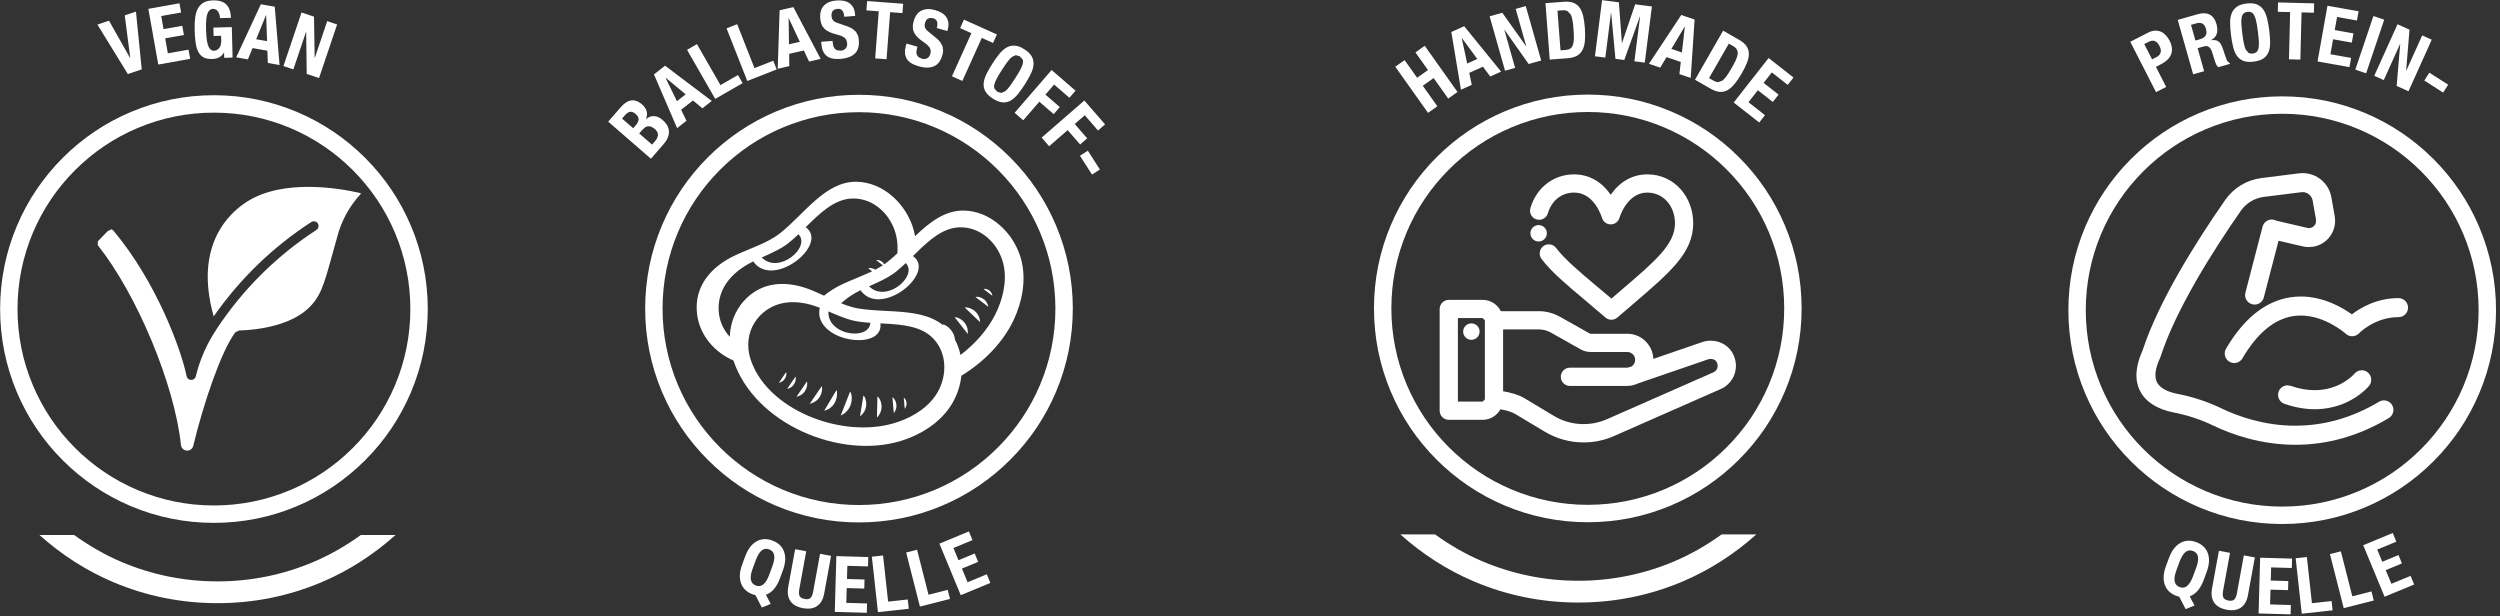 <?xml version="1.0" encoding="UTF-8" standalone="no"?> <svg xmlns="http://www.w3.org/2000/svg" xmlns:xlink="http://www.w3.org/1999/xlink" xmlns:serif="http://www.serif.com/" width="100%" height="100%" viewBox="0 0 584 144" version="1.1" xml:space="preserve" style="fill-rule:evenodd;clip-rule:evenodd;stroke-linejoin:round;stroke-miterlimit:2;"><rect x="0" y="0" width="584" height="144" fill="#333333" stroke="none"/> <g id="USP-s" serif:id="USP's" transform="matrix(4.167,0,0,4.167,-355.85,-442.218)"> <g id="Ballaststoffquelle" transform="matrix(1,0,0,1,11.953,2.70006e-13)"> <g transform="matrix(1,0,0,1,132.609,123.425)"> <path d="M0,-0.001C0,1.486 -0.291,2.927 -0.865,4.284C-1.42,5.596 -2.214,6.774 -3.225,7.784C-4.237,8.796 -5.415,9.59 -6.725,10.145C-8.083,10.719 -9.525,11.01 -11.011,11.01C-12.497,11.01 -13.938,10.719 -15.296,10.145C-16.607,9.59 -17.784,8.796 -18.797,7.784C-19.808,6.774 -20.602,5.596 -21.157,4.284C-21.73,2.927 -22.022,1.486 -22.022,-0.001C-22.022,-1.488 -21.73,-2.929 -21.157,-4.286C-20.602,-5.597 -19.808,-6.774 -18.797,-7.786C-17.785,-8.797 -16.608,-9.592 -15.296,-10.147C-13.939,-10.72 -12.497,-11.012 -11.011,-11.012C-9.524,-11.012 -8.083,-10.72 -6.725,-10.147C-5.414,-9.592 -4.236,-8.797 -3.225,-7.786C-2.214,-6.774 -1.42,-5.597 -0.865,-4.286C-0.291,-2.929 0,-1.488 0,-0.001M-2.535,-8.477C-3.637,-9.577 -4.918,-10.442 -6.345,-11.045C-7.823,-11.67 -9.392,-11.987 -11.011,-11.987C-12.629,-11.987 -14.199,-11.67 -15.677,-11.045C-17.103,-10.442 -18.385,-9.577 -19.487,-8.477C-20.587,-7.376 -21.451,-6.095 -22.055,-4.667C-22.68,-3.189 -22.997,-1.619 -22.997,-0.001C-22.997,1.617 -22.68,3.187 -22.055,4.666C-21.452,6.092 -20.588,7.374 -19.487,8.476C-18.386,9.576 -17.103,10.441 -15.677,11.045C-14.199,11.67 -12.628,11.986 -11.011,11.986C-9.393,11.986 -7.823,11.67 -6.345,11.045C-4.918,10.441 -3.636,9.576 -2.535,8.476C-1.433,7.374 -0.569,6.092 0.034,4.666C0.659,3.187 0.976,1.617 0.976,-0.001C0.976,-1.619 0.659,-3.189 0.034,-4.667C-0.57,-6.095 -1.434,-7.376 -2.535,-8.477" style="fill:white;fill-rule:nonzero;"></path> </g> <g transform="matrix(1,0,0,1,114.562,121.872)"> <path d="M0,4.463C1.177,7.995 5.953,10.031 9.402,8.965C10.447,8.642 11.551,7.992 12.202,6.966C12.516,6.471 12.713,5.897 12.778,5.314C14.053,4.534 15.114,3.446 15.706,2.193C16.173,1.205 16.44,-0.049 16.123,-1.222C15.726,-2.691 14.4,-3.935 12.89,-3.944C11.83,-3.949 10.985,-3.277 10.181,-2.509C10.161,-2.619 10.137,-2.728 10.108,-2.837C9.711,-4.306 8.385,-5.551 6.875,-5.559C5.121,-5.568 3.955,-3.72 2.59,-2.656C1.916,-2.131 0.952,-1.834 0.097,-1.434C-1.231,-0.812 -2.213,0.274 -2.045,1.825C-1.93,2.875 -1.252,3.857 -0.136,4.4L0,4.463ZM12.668,-3.005C13.88,-3.045 14.891,-2.071 15.145,-0.887C15.348,0.059 15.08,1.089 14.662,1.908C14.227,2.76 13.543,3.531 12.727,4.153C12.665,3.855 12.563,3.567 12.42,3.301C12.368,2.746 11.882,2.437 11.732,2.434L11.759,2.489C11.029,1.893 10.028,1.768 9.002,1.706C8.687,1.687 8.37,1.673 8.057,1.654L7.817,1.638L7.709,1.629C7.464,1.609 7.224,1.583 6.993,1.543C6.77,1.505 6.545,1.442 6.319,1.362C6.225,1.329 6.13,1.294 6.036,1.255L6.175,1.131C6.326,1.002 6.49,0.883 6.664,0.775L6.873,0.653L7.047,0.562L7.131,0.52L7.175,0.595C7.443,0.923 7.808,1.046 8.197,1.028L8.333,1.016C8.424,1.005 8.516,0.986 8.608,0.962C9.059,0.839 9.507,0.565 9.84,0.236C10.329,-0.247 10.572,-0.847 10.218,-1.256L10.064,-1.396L10.242,-1.57C10.979,-2.292 11.739,-2.975 12.668,-3.005M7.673,2.347C7.652,2.814 7.133,3.004 6.588,2.938L6.333,2.889L6.251,2.865C6.003,2.786 5.77,2.653 5.599,2.468C5.512,2.374 5.441,2.265 5.392,2.144C5.34,2.014 5.315,1.869 5.323,1.709L5.57,1.815L5.574,1.817C5.837,1.929 6.098,2.037 6.357,2.122L6.359,2.123C6.552,2.187 6.745,2.238 6.937,2.268L7.031,2.282L7.126,2.295L7.379,2.323C7.476,2.332 7.574,2.34 7.673,2.347M7.599,0.302L7.679,0.266C8.125,0.066 8.569,-0.133 8.939,-0.39L9.102,-0.51L9.179,-0.573C9.276,-0.652 9.371,-0.735 9.466,-0.822L9.658,-1C10.093,-0.564 9.589,0.185 8.911,0.484C8.82,0.524 8.726,0.556 8.63,0.578L8.475,0.604C8.228,0.631 7.98,0.586 7.761,0.437L7.599,0.302ZM3.087,-2.125C3.275,-2.275 3.459,-2.441 3.643,-2.615C4.357,-1.9 2.544,-0.343 1.584,-1.313C2.125,-1.556 2.667,-1.792 3.087,-2.125M-0.83,1.666C-0.897,0.408 -0.061,-0.507 1.032,-1.054L1.116,-1.095L1.161,-1.02C2.326,0.413 5.36,-2.075 4.049,-3.011C4.843,-3.793 5.649,-4.588 6.654,-4.62C7.866,-4.66 8.876,-3.686 9.13,-2.502C9.198,-2.188 9.213,-1.866 9.188,-1.545C8.997,-1.366 8.803,-1.195 8.605,-1.041L8.453,-0.93C8.332,-1.161 8.065,-1.191 8.004,-1.162C8.127,-1.067 8.251,-0.972 8.375,-0.877C8.242,-0.79 8.1,-0.709 7.953,-0.633C7.787,-0.729 7.609,-0.737 7.553,-0.711L7.773,-0.542C7.243,-0.286 6.656,-0.073 6.112,0.181C5.733,0.359 5.382,0.574 5.077,0.828C4.854,0.724 4.631,0.622 4.408,0.53C3.052,-0.03 1.588,-0.021 0.558,1.151C0.092,1.68 -0.181,2.375 -0.206,3.131C-0.585,2.724 -0.8,2.21 -0.83,1.666M1.132,4.833C1.061,4.68 1,4.524 0.95,4.364L0.913,4.232L0.869,4.036L0.839,3.811C0.773,3.094 1.019,2.426 1.495,1.94C2.319,1.1 3.453,1.043 4.53,1.395L4.758,1.476L4.845,1.51L4.821,1.593C4.791,1.793 4.811,1.978 4.87,2.146L4.889,2.195C4.961,2.374 5.078,2.534 5.225,2.673C5.408,2.845 5.637,2.984 5.888,3.09L5.964,3.12L6.191,3.197C6.588,3.314 7.01,3.35 7.367,3.294C7.847,3.22 8.211,2.982 8.244,2.558L8.239,2.38L8.413,2.389C9.469,2.445 10.519,2.532 11.185,3.214L11.265,3.3C11.433,3.492 11.562,3.707 11.653,3.935C11.756,4.194 11.811,4.471 11.82,4.753C11.823,4.848 11.821,4.943 11.814,5.039L11.81,5.08C11.785,5.365 11.714,5.65 11.601,5.919C11.52,6.113 11.418,6.298 11.295,6.471C10.735,7.26 9.794,7.757 8.908,8.002C6.103,8.776 2.296,7.351 1.132,4.833" style="fill:white;fill-rule:nonzero;"></path> </g> <g transform="matrix(1,0,0,1,126.962,124.815)"> <path d="M0,-0.908C0.245,-0.596 0.491,-0.283 0.736,0.029C0.792,-0.678 0.149,-0.937 0,-0.908" style="fill:white;fill-rule:nonzero;"></path> </g> <g transform="matrix(1,0,0,1,127.529,124.138)"> <path d="M0,-0.775C0.287,-0.5 0.574,-0.226 0.861,0.049C0.816,-0.658 0.144,-0.824 0,-0.775" style="fill:white;fill-rule:nonzero;"></path> </g> <g transform="matrix(1,0,0,1,128.13,123.276)"> <path d="M0,-0.5C0.239,-0.317 0.477,-0.134 0.716,0.049C0.624,-0.48 0.104,-0.549 0,-0.5" style="fill:white;fill-rule:nonzero;"></path> </g> <g transform="matrix(1,0,0,1,128.581,122.674)"> <path d="M0,-0.349C0.167,-0.221 0.333,-0.094 0.5,0.034C0.436,-0.335 0.073,-0.383 0,-0.349" style="fill:white;fill-rule:nonzero;"></path> </g> <g transform="matrix(1,0,0,1,120.338,129.149)"> <path d="M0,-1.157C-0.23,-0.772 -0.461,-0.386 -0.691,0C0.052,-0.185 0.083,-0.999 0,-1.157" style="fill:white;fill-rule:nonzero;"></path> </g> <g transform="matrix(-0.447,-0.894,-0.894,0.447,120.285,128.781)"> <path d="M0.155,-1.05L0.271,-1.05L0.216,-0.989C-0.09,-0.649 -0.396,-0.31 -0.703,0.029C-0.71,-0.707 -0.128,-1.007 0.155,-1.05" style="fill:white;fill-rule:nonzero;"></path> </g> <g transform="matrix(-0.633,-0.774,-0.774,0.633,121.488,129.204)"> <path d="M0.393,-0.857L0.478,-0.857L0.442,-0.816C0.191,-0.532 -0.059,-0.247 -0.308,0.037C-0.322,-0.575 0.165,-0.824 0.393,-0.857" style="fill:white;fill-rule:nonzero;"></path> </g> <g transform="matrix(-0.679,-0.734,-0.734,0.679,122.491,129.321)"> <path d="M0.477,-0.768L0.622,-0.768L0.549,-0.697C0.288,-0.445 0.027,-0.192 -0.233,0.06C-0.202,-0.502 0.229,-0.724 0.477,-0.768" style="fill:white;fill-rule:nonzero;"></path> </g> <g transform="matrix(1,0,0,1,119.508,128.759)"> <path d="M0,-0.984C-0.224,-0.656 -0.448,-0.328 -0.671,0C0.019,-0.16 0.072,-0.85 0,-0.984" style="fill:white;fill-rule:nonzero;"></path> </g> <g transform="matrix(1,0,0,1,118.039,127.927)"> <path d="M0,-0.688C-0.156,-0.459 -0.313,-0.229 -0.469,0C0.013,-0.112 0.05,-0.594 0,-0.688" style="fill:white;fill-rule:nonzero;"></path> </g> <g transform="matrix(1,0,0,1,117.515,127.585)"> <path d="M0,-0.602C-0.137,-0.401 -0.273,-0.201 -0.41,0C0.012,-0.098 0.044,-0.52 0,-0.602" style="fill:white;fill-rule:nonzero;"></path> </g> <g transform="matrix(-0.783,-0.622,-0.622,0.783,123.49,129.222)"> <path d="M0.452,-0.642L0.532,-0.642L0.495,-0.602C0.3,-0.396 0.106,-0.192 -0.089,0.014C-0.083,-0.436 0.272,-0.614 0.452,-0.642" style="fill:white;fill-rule:nonzero;"></path> </g> <g transform="matrix(1,0,0,1,118.678,128.366)"> <path d="M0,-0.855C-0.194,-0.57 -0.389,-0.285 -0.583,0C0.017,-0.139 0.063,-0.739 0,-0.855" style="fill:white;fill-rule:nonzero;"></path> </g> <g transform="matrix(1,0,0,1,124.108,129.044)"> <path d="M0,-0.627C0.018,-0.418 0.037,-0.209 0.055,0C0.284,-0.296 0.074,-0.596 0,-0.627" style="fill:white;fill-rule:nonzero;"></path> </g> <g transform="matrix(1,0,0,1,117.164,137.933)"> <path d="M0,0.621C-0.179,1.106 -0.441,1.41 -0.784,1.533L-0.513,2.045L-1.012,2.249L-1.369,1.556L-1.527,1.509C-1.859,1.386 -2.076,1.177 -2.18,0.883C-2.284,0.589 -2.263,0.243 -2.117,-0.155L-1.947,-0.614C-1.798,-1.017 -1.589,-1.297 -1.318,-1.454C-1.048,-1.611 -0.748,-1.628 -0.416,-1.505C-0.093,-1.385 0.122,-1.182 0.229,-0.895C0.337,-0.608 0.321,-0.266 0.182,0.13L0,0.621ZM-0.425,-0.054C-0.326,-0.321 -0.291,-0.533 -0.321,-0.689C-0.35,-0.845 -0.443,-0.952 -0.6,-1.01C-0.757,-1.068 -0.896,-1.049 -1.017,-0.952C-1.138,-0.856 -1.246,-0.682 -1.343,-0.429L-1.523,0.056C-1.622,0.325 -1.657,0.537 -1.627,0.693C-1.597,0.849 -1.503,0.957 -1.345,1.016C-1.191,1.073 -1.052,1.052 -0.929,0.953C-0.807,0.854 -0.696,0.675 -0.599,0.415L-0.425,-0.054Z" style="fill:white;fill-rule:nonzero;"></path> </g> <g transform="matrix(1,0,0,1,120.034,139.904)"> <path d="M0,-2.618L-0.39,-0.489C-0.451,-0.17 -0.583,0.058 -0.787,0.196C-0.99,0.334 -1.253,0.373 -1.575,0.313C-1.903,0.253 -2.137,0.121 -2.279,-0.083C-2.42,-0.287 -2.461,-0.552 -2.402,-0.877L-2.015,-2.991L-1.393,-2.876L-1.78,-0.76C-1.812,-0.585 -1.807,-0.455 -1.765,-0.37C-1.722,-0.285 -1.628,-0.229 -1.481,-0.202C-1.333,-0.175 -1.226,-0.193 -1.158,-0.257C-1.089,-0.321 -1.039,-0.437 -1.007,-0.606L-0.618,-2.733L0,-2.618Z" style="fill:white;fill-rule:nonzero;"></path> </g> <g transform="matrix(1,0,0,1,121.894,138.657)"> <path d="M0,0.462L-0.983,0.434L-1.007,1.263L0.157,1.296L0.142,1.819L-1.652,1.769L-1.564,-1.357L0.226,-1.306L0.211,-0.78L-0.948,-0.813L-0.969,-0.075L0.014,-0.047L0,0.462Z" style="fill:white;fill-rule:nonzero;"></path> </g> <g transform="matrix(1,0,0,1,123.232,137.853)"> <path d="M0,1.997L1.101,1.876L1.159,2.397L-0.57,2.587L-0.912,-0.521L-0.284,-0.59L0,1.997Z" style="fill:white;fill-rule:nonzero;"></path> </g> <g transform="matrix(1,0,0,1,125.497,137.606)"> <path d="M0,1.858L1.074,1.584L1.203,2.092L-0.482,2.522L-1.255,-0.508L-0.643,-0.664L0,1.858Z" style="fill:white;fill-rule:nonzero;"></path> </g> <g transform="matrix(1,0,0,1,128.278,137.783)"> <path d="M0,-0.162L-0.909,0.215L-0.591,0.98L0.484,0.535L0.685,1.019L-0.974,1.706L-2.171,-1.182L-0.517,-1.868L-0.315,-1.382L-1.386,-0.938L-1.103,-0.255L-0.195,-0.632L0,-0.162Z" style="fill:white;fill-rule:nonzero;"></path> </g> <g transform="matrix(1,0,0,1,110.162,108.006)"> <path d="M0,6.037C0.101,5.921 0.157,5.805 0.167,5.688C0.178,5.572 0.114,5.454 -0.025,5.333L-0.222,5.212L-0.4,5.193L-0.559,5.258L-0.704,5.391L-0.884,5.599L-0.163,6.225L0,6.037ZM-1.1,5.17C-0.984,5.036 -0.923,4.917 -0.918,4.814C-0.912,4.711 -0.967,4.61 -1.081,4.511C-1.195,4.412 -1.3,4.37 -1.395,4.385C-1.491,4.4 -1.591,4.468 -1.696,4.589L-1.847,4.763L-1.22,5.308L-1.1,5.17ZM-1.92,4.129C-1.835,4.031 -1.746,3.948 -1.653,3.882C-1.56,3.815 -1.464,3.772 -1.364,3.753C-1.265,3.733 -1.161,3.741 -1.054,3.775C-0.947,3.809 -0.836,3.876 -0.722,3.975C-0.592,4.088 -0.507,4.215 -0.467,4.355C-0.426,4.496 -0.442,4.642 -0.513,4.792L-0.506,4.797C-0.372,4.679 -0.223,4.622 -0.059,4.627C0.105,4.633 0.268,4.705 0.429,4.845C0.523,4.926 0.602,5.016 0.665,5.115C0.729,5.213 0.767,5.32 0.779,5.434C0.792,5.549 0.775,5.67 0.731,5.798C0.686,5.926 0.603,6.061 0.481,6.201L-0.227,7.017L-2.622,4.937L-1.92,4.129ZM1.23,3.791L0.592,2.48L0.599,2.474L1.72,3.407L1.23,3.791ZM-0.056,2.288L1.241,5.302L1.765,4.89L1.466,4.272L2.13,3.751L2.66,4.189L3.184,3.777L0.566,1.8L-0.056,2.288ZM1.799,0.911L2.353,0.592L3.671,2.889L4.653,2.325L4.914,2.78L3.377,3.662L1.799,0.911ZM4.013,-0.292L4.609,-0.526L5.578,1.937L6.632,1.523L6.824,2.01L5.175,2.659L4.013,-0.292ZM7.513,0.602L7.492,-0.857L7.501,-0.859L8.119,0.462L7.513,0.602ZM6.987,-1.306L6.881,1.974L7.53,1.824L7.523,1.137L8.345,0.948L8.639,1.569L9.288,1.419L7.758,-1.483L6.987,-1.306ZM9.964,0.504L9.997,0.704L10.075,0.852L10.213,0.94L10.422,0.959C10.519,0.952 10.605,0.914 10.678,0.844C10.752,0.775 10.783,0.674 10.773,0.541L10.731,0.359L10.625,0.227L10.441,0.127C10.366,0.099 10.274,0.071 10.165,0.043C10.02,0.007 9.894,-0.035 9.786,-0.084C9.678,-0.132 9.587,-0.191 9.512,-0.261C9.437,-0.331 9.379,-0.414 9.339,-0.511C9.299,-0.607 9.274,-0.721 9.265,-0.85C9.241,-1.163 9.31,-1.403 9.473,-1.57C9.635,-1.737 9.869,-1.832 10.173,-1.855C10.315,-1.866 10.446,-1.86 10.568,-1.838C10.69,-1.816 10.797,-1.774 10.89,-1.711C10.982,-1.648 11.057,-1.565 11.114,-1.461C11.171,-1.357 11.205,-1.229 11.216,-1.079L11.223,-0.99L10.612,-0.944C10.6,-1.094 10.565,-1.208 10.506,-1.285C10.446,-1.363 10.355,-1.397 10.231,-1.387L10.056,-1.343L9.949,-1.252L9.9,-1.13L9.895,-0.992C9.903,-0.894 9.93,-0.814 9.976,-0.751C10.022,-0.687 10.116,-0.633 10.256,-0.587L10.763,-0.412C10.888,-0.368 10.992,-0.32 11.073,-0.268L11.271,-0.096L11.383,0.116C11.406,0.194 11.422,0.282 11.429,0.38C11.455,0.713 11.376,0.963 11.194,1.13C11.013,1.297 10.749,1.393 10.403,1.42C10.043,1.447 9.78,1.388 9.613,1.244C9.446,1.099 9.351,0.88 9.329,0.588L9.319,0.46L9.957,0.411L9.964,0.504ZM13.873,-1.148L13.182,-1.2L12.981,1.44L12.344,1.391L12.544,-1.249L11.853,-1.301L11.893,-1.824L13.912,-1.671L13.873,-1.148ZM14.69,0.825L14.652,1.025L14.674,1.19L14.774,1.32L14.963,1.41C15.057,1.437 15.15,1.431 15.243,1.391C15.336,1.351 15.401,1.267 15.437,1.139L15.46,0.953L15.406,0.793L15.268,0.636C15.207,0.583 15.131,0.525 15.038,0.462C14.914,0.378 14.81,0.294 14.725,0.212C14.641,0.13 14.576,0.043 14.529,-0.049C14.483,-0.141 14.458,-0.239 14.453,-0.343C14.449,-0.447 14.465,-0.562 14.5,-0.687C14.586,-0.989 14.733,-1.191 14.944,-1.291C15.154,-1.392 15.405,-1.4 15.699,-1.317C15.836,-1.279 15.958,-1.228 16.064,-1.165C16.171,-1.103 16.257,-1.026 16.322,-0.935C16.387,-0.844 16.429,-0.74 16.446,-0.623C16.464,-0.506 16.452,-0.374 16.411,-0.229L16.387,-0.144L15.797,-0.311C15.838,-0.456 15.844,-0.575 15.815,-0.668C15.786,-0.761 15.712,-0.824 15.592,-0.858L15.413,-0.877L15.281,-0.829L15.193,-0.731L15.141,-0.603C15.114,-0.509 15.112,-0.424 15.134,-0.349C15.155,-0.273 15.224,-0.19 15.34,-0.099L15.756,0.241C15.858,0.325 15.939,0.406 15.997,0.482L16.123,0.712L16.155,0.95C16.151,1.031 16.135,1.119 16.108,1.213C16.017,1.535 15.857,1.743 15.629,1.837C15.401,1.931 15.12,1.931 14.787,1.836C14.439,1.738 14.212,1.592 14.105,1.398C13.999,1.205 13.985,0.967 14.065,0.685L14.1,0.561L14.716,0.736L14.69,0.825ZM18.952,0.527L18.321,0.242L17.232,2.656L16.649,2.393L17.738,-0.021L17.106,-0.306L17.322,-0.783L19.168,0.049L18.952,0.527ZM19.172,2.5C19.1,2.631 19.053,2.745 19.028,2.84C19.004,2.935 19.005,3.017 19.031,3.084L19.189,3.261L19.416,3.33L19.638,3.23C19.715,3.168 19.798,3.077 19.887,2.957C19.976,2.836 20.078,2.686 20.193,2.507C20.308,2.327 20.401,2.172 20.472,2.042C20.543,1.912 20.591,1.798 20.616,1.702C20.641,1.605 20.641,1.523 20.615,1.456L20.457,1.278L20.23,1.209L20.006,1.311C19.929,1.374 19.846,1.466 19.758,1.585C19.669,1.704 19.567,1.853 19.452,2.033C19.338,2.212 19.244,2.368 19.172,2.5M19.3,1.147C19.428,0.988 19.563,0.868 19.704,0.786C19.846,0.704 19.999,0.668 20.162,0.676C20.326,0.684 20.509,0.752 20.711,0.882C20.913,1.011 21.052,1.148 21.128,1.293C21.204,1.438 21.234,1.593 21.22,1.755C21.205,1.918 21.153,2.091 21.062,2.274C20.971,2.457 20.861,2.649 20.732,2.851C20.601,3.056 20.472,3.237 20.345,3.395C20.218,3.552 20.083,3.672 19.942,3.754C19.8,3.835 19.648,3.87 19.487,3.858C19.326,3.846 19.144,3.776 18.942,3.647C18.74,3.517 18.6,3.382 18.522,3.241C18.443,3.099 18.411,2.947 18.426,2.784C18.441,2.621 18.493,2.449 18.583,2.267C18.672,2.086 18.783,1.893 18.914,1.688C19.043,1.486 19.172,1.306 19.3,1.147M23.576,3.202L23.233,3.598L22.376,2.858L21.888,3.422L22.695,4.12L22.352,4.516L21.546,3.819L20.645,4.861L20.161,4.442L22.235,2.043L23.576,3.202ZM25.233,5.092L24.837,5.435L24.095,4.58L23.531,5.069L24.23,5.874L23.834,6.218L23.136,5.413L22.096,6.316L21.676,5.832L24.071,3.753L25.233,5.092ZM24.501,7.903L23.824,6.849L24.265,6.566L24.942,7.62L24.501,7.903Z" style="fill:white;fill-rule:nonzero;"></path> </g> </g> <g id="vegan" transform="matrix(1,0,0,1,3.962,0.024)"> <g transform="matrix(1,0,0,1,99.172,128.498)"> <path d="M0,-9.507C-2.24,-8.051 -4.153,-6.146 -5.619,-3.913L-5.624,-3.906L-5.624,-3.902C-6.149,-3.11 -6.533,-2.232 -6.759,-1.309C-6.784,-1.186 -6.892,-1.098 -7.018,-1.098C-7.143,-1.098 -7.251,-1.186 -7.276,-1.309C-7.558,-2.719 -8.936,-6.574 -11.403,-9.497L-11.495,-9.543L-11.707,-9.433L-12.25,-8.872L-12.256,-8.655C-10.043,-5.862 -7.951,-0.837 -7.593,2.545C-7.575,2.725 -7.425,2.862 -7.245,2.863C-7.084,2.865 -6.943,2.755 -6.904,2.599C-6.337,0.239 -5.343,-2.707 -4.545,-3.769L-4.333,-3.874L-4.329,-3.874C-4.235,-3.874 -1.844,-3.887 -0.529,-5.046C0.225,-5.71 0.422,-6.429 0.857,-8.005C0.945,-8.322 1.041,-8.671 1.152,-9.058C1.38,-9.981 1.839,-10.83 2.485,-11.525L2.494,-11.554L2.471,-11.574C1.244,-11.855 -1.832,-12.372 -3.853,-11.117C-4.83,-10.51 -6.9,-8.694 -5.757,-4.663C-4.292,-6.764 -2.433,-8.561 -0.283,-9.953C-0.16,-10.031 0.003,-9.995 0.081,-9.872C0.16,-9.748 0.123,-9.585 0,-9.507" style="fill:white;fill-rule:nonzero;"></path> </g> <g transform="matrix(1,0,0,1,104.439,123.418)"> <path d="M0,0.013C-0.001,1.5 -0.293,2.941 -0.868,4.298C-1.423,5.609 -2.217,6.786 -3.229,7.796C-4.242,8.808 -5.421,9.601 -6.731,10.155C-8.089,10.728 -9.531,11.018 -11.017,11.018C-12.503,11.017 -13.944,10.725 -15.302,10.15C-16.612,9.595 -17.789,8.8 -18.801,7.787C-19.812,6.776 -20.605,5.598 -21.159,4.286C-21.732,2.929 -22.023,1.487 -22.022,0C-22.021,-1.487 -21.729,-2.927 -21.154,-4.284C-20.599,-5.595 -19.804,-6.772 -18.792,-7.783C-17.78,-8.793 -16.602,-9.588 -15.29,-10.142C-13.933,-10.715 -12.49,-11.005 -11.005,-11.004C-9.518,-11.003 -8.077,-10.711 -6.72,-10.137C-5.408,-9.581 -4.231,-8.786 -3.22,-7.774C-2.21,-6.762 -1.417,-5.584 -0.863,-4.273C-0.29,-2.915 0.001,-1.474 0,0.013M-2.53,-8.464C-3.631,-9.565 -4.912,-10.431 -6.339,-11.035C-7.816,-11.661 -9.385,-11.979 -11.004,-11.98C-12.623,-11.981 -14.192,-11.664 -15.671,-11.04C-17.097,-10.438 -18.379,-9.574 -19.482,-8.474C-20.583,-7.374 -21.448,-6.093 -22.052,-4.666C-22.678,-3.188 -22.996,-1.619 -22.997,0C-22.998,1.617 -22.682,3.188 -22.058,4.668C-21.456,6.093 -20.593,7.376 -19.492,8.479C-18.392,9.579 -17.109,10.445 -15.683,11.05C-14.206,11.676 -12.635,11.992 -11.018,11.993C-9.4,11.994 -7.829,11.679 -6.351,11.055C-4.924,10.452 -3.641,9.587 -2.54,8.489C-1.437,7.388 -0.573,6.105 0.031,4.68C0.657,3.201 0.975,1.631 0.976,0.014C0.977,-1.605 0.66,-3.175 0.036,-4.653C-0.567,-6.081 -1.43,-7.363 -2.53,-8.464" style="fill:white;fill-rule:nonzero;"></path> </g> <g transform="matrix(1,0,0,1,83.647,139.915)"> <path d="M0,-3.823C1.23,-2.724 2.61,-1.828 4.132,-1.183C5.981,-0.399 7.947,-0.003 9.972,-0.002C11.997,0 13.963,-0.395 15.814,-1.176C17.341,-1.822 18.727,-2.72 19.961,-3.823L18.016,-3.823C17.183,-3.222 16.292,-2.706 15.338,-2.303C13.639,-1.586 11.833,-1.222 9.973,-1.223C8.113,-1.224 6.309,-1.59 4.609,-2.309C3.66,-2.711 2.774,-3.225 1.945,-3.823L0,-3.823Z" style="fill:white;fill-rule:nonzero;"></path> </g> <g transform="matrix(1,0,0,1,88.721,107.25)"> <path d="M0,2.089L0.013,2.085L-0.292,-0.288L0.336,-0.5L0.66,2.738L-0.119,3.001L-1.823,0.229L-1.175,0.01L0,2.089ZM2.867,-0.449L1.752,-0.251L1.883,0.484L2.932,0.297L3.024,0.813L1.975,1L2.124,1.84L3.283,1.633L3.375,2.149L1.587,2.468L1.03,-0.654L2.775,-0.965L2.867,-0.449ZM5.024,-0.315L4.956,-0.485L4.839,-0.61L4.671,-0.657C4.517,-0.653 4.409,-0.565 4.345,-0.391C4.281,-0.218 4.254,0.067 4.264,0.464C4.269,0.653 4.279,0.825 4.295,0.978C4.311,1.132 4.335,1.263 4.369,1.37C4.403,1.477 4.45,1.559 4.509,1.615C4.568,1.671 4.643,1.698 4.735,1.696L4.861,1.662L4.987,1.565L5.083,1.405L5.118,1.18L5.109,0.856L4.688,0.866L4.676,0.396L5.71,0.37L5.753,2.079L5.283,2.091L5.275,1.798L5.267,1.798C5.193,1.924 5.102,2.015 4.996,2.069C4.889,2.124 4.76,2.153 4.609,2.157C4.414,2.162 4.254,2.132 4.129,2.067C4.005,2.002 3.906,1.899 3.833,1.759C3.759,1.618 3.708,1.444 3.679,1.236C3.65,1.028 3.632,0.786 3.626,0.511C3.619,0.245 3.63,0.01 3.659,-0.192C3.688,-0.394 3.742,-0.564 3.822,-0.7C3.901,-0.837 4.008,-0.941 4.143,-1.013C4.277,-1.084 4.446,-1.123 4.651,-1.128C5,-1.137 5.254,-1.056 5.412,-0.887C5.57,-0.718 5.654,-0.472 5.662,-0.149L5.049,-0.134L5.024,-0.315ZM7.074,1.049L7.626,-0.301L7.634,-0.3L7.686,1.158L7.074,1.049ZM7.338,-0.912L5.955,2.063L6.611,2.18L6.873,1.545L7.703,1.693L7.73,2.38L8.386,2.496L8.116,-0.773L7.338,-0.912ZM10.354,2.089L10.363,2.092L11.058,0.034L11.613,0.221L10.599,3.226L9.908,2.993L9.878,0.639L9.87,0.636L9.159,2.74L8.604,2.553L9.618,-0.452L10.317,-0.216L10.354,2.089Z" style="fill:white;fill-rule:nonzero;"></path> </g> </g> <g id="handmade" transform="matrix(1,0,0,1,24.704,-0.011)"> <g transform="matrix(1,0,0,1,139.194,139.915)"> <path d="M0,-3.823C1.23,-2.724 2.61,-1.828 4.132,-1.183C5.981,-0.399 7.947,-0.003 9.972,-0.002C11.997,0 13.963,-0.395 15.814,-1.176C17.341,-1.822 18.727,-2.72 19.961,-3.823L18.016,-3.823C17.182,-3.222 16.292,-2.706 15.338,-2.303C13.638,-1.586 11.833,-1.222 9.973,-1.223C8.113,-1.224 6.309,-1.59 4.609,-2.309C3.66,-2.711 2.774,-3.225 1.945,-3.823L0,-3.823Z" style="fill:white;fill-rule:nonzero;"></path> </g> <g transform="matrix(1,0,0,1,160.715,123.425)"> <path d="M0,-0.001C0,1.486 -0.291,2.927 -0.865,4.284C-1.42,5.596 -2.214,6.774 -3.225,7.784C-4.237,8.796 -5.415,9.59 -6.726,10.145C-8.083,10.719 -9.525,11.01 -11.011,11.01C-12.497,11.01 -13.938,10.719 -15.296,10.145C-16.607,9.59 -17.784,8.796 -18.797,7.784C-19.808,6.774 -20.602,5.596 -21.157,4.284C-21.73,2.927 -22.022,1.486 -22.022,-0.001C-22.022,-1.488 -21.73,-2.929 -21.157,-4.286C-20.602,-5.597 -19.808,-6.774 -18.797,-7.786C-17.786,-8.797 -16.608,-9.592 -15.296,-10.147C-13.939,-10.72 -12.497,-11.012 -11.011,-11.012C-9.524,-11.012 -8.083,-10.72 -6.726,-10.147C-5.414,-9.592 -4.236,-8.797 -3.225,-7.786C-2.214,-6.774 -1.42,-5.597 -0.865,-4.286C-0.291,-2.929 0,-1.488 0,-0.001M-2.535,-8.477C-3.637,-9.577 -4.918,-10.442 -6.345,-11.045C-7.823,-11.67 -9.392,-11.987 -11.011,-11.987C-12.63,-11.987 -14.199,-11.67 -15.677,-11.045C-17.104,-10.442 -18.385,-9.577 -19.487,-8.477C-20.587,-7.376 -21.451,-6.095 -22.055,-4.667C-22.68,-3.189 -22.997,-1.619 -22.997,-0.001C-22.997,1.617 -22.68,3.187 -22.055,4.666C-21.453,6.092 -20.589,7.374 -19.487,8.476C-18.386,9.576 -17.104,10.441 -15.677,11.045C-14.199,11.67 -12.628,11.986 -11.011,11.986C-9.393,11.986 -7.823,11.67 -6.345,11.045C-4.918,10.441 -3.636,9.576 -2.535,8.476C-1.433,7.374 -0.569,6.092 0.033,4.666C0.659,3.187 0.976,1.617 0.976,-0.001C0.976,-1.619 0.659,-3.189 0.033,-4.667C-0.57,-6.095 -1.434,-7.376 -2.535,-8.477" style="fill:white;fill-rule:nonzero;"></path> </g> <g transform="matrix(1,0,0,1,139.434,109.641)"> <path d="M0,-0.136L0.702,0.853L1.31,0.421L0.609,-0.568L1.13,-0.938L2.966,1.649L2.444,2.019L1.629,0.87L1.021,1.302L1.835,2.451L1.314,2.821L-0.522,0.234L0,-0.136ZM3.51,0.055L3.203,-1.37L3.211,-1.374L4.076,-0.2L3.51,0.055ZM2.62,-1.712L3.159,1.525L3.766,1.251L3.624,0.579L4.393,0.232L4.803,0.783L5.41,0.509L3.341,-2.037L2.62,-1.712ZM6.812,-0.914L6.82,-0.917L6.228,-3.006L6.792,-3.166L7.657,-0.115L6.956,0.084L5.598,-1.84L5.59,-1.838L6.195,0.299L5.631,0.459L4.767,-2.592L5.476,-2.793L6.812,-0.914ZM9.023,-0.705C9.135,-0.714 9.224,-0.74 9.289,-0.783C9.354,-0.827 9.403,-0.895 9.436,-0.986C9.469,-1.078 9.487,-1.196 9.489,-1.342C9.492,-1.488 9.485,-1.668 9.468,-1.884C9.454,-2.064 9.437,-2.222 9.414,-2.357C9.392,-2.491 9.359,-2.603 9.316,-2.69L9.136,-2.881C9.06,-2.921 8.962,-2.937 8.841,-2.928L8.571,-2.907L8.74,-0.684L9.023,-0.705ZM8.943,-3.408C9.164,-3.425 9.346,-3.402 9.487,-3.34C9.628,-3.278 9.742,-3.183 9.827,-3.054C9.913,-2.925 9.976,-2.767 10.017,-2.58C10.058,-2.394 10.087,-2.183 10.105,-1.95C10.126,-1.673 10.127,-1.43 10.109,-1.222C10.09,-1.014 10.045,-0.841 9.972,-0.702C9.9,-0.562 9.796,-0.455 9.662,-0.38C9.529,-0.304 9.355,-0.258 9.143,-0.242L8.137,-0.166L7.897,-3.328L8.943,-3.408ZM12.013,-3.378L12.181,-1.1L12.19,-1.099L12.925,-3.263L13.864,-3.144L13.465,0.003L12.883,-0.071L13.202,-2.583L13.193,-2.584L12.315,-0.143L11.821,-0.206L11.58,-2.788L11.571,-2.789L11.253,-0.278L10.671,-0.351L11.07,-3.498L12.013,-3.378ZM14.956,-0.765L15.703,-2.018L15.711,-2.015L15.546,-0.566L14.956,-0.765ZM15.509,-2.665L13.699,0.071L14.33,0.285L14.683,-0.304L15.483,-0.034L15.407,0.648L16.039,0.861L16.258,-2.412L15.509,-2.665ZM17.314,1.015C17.411,1.071 17.499,1.099 17.578,1.1L17.813,1.015C17.892,0.958 17.974,0.869 18.057,0.75C18.141,0.631 18.237,0.478 18.344,0.29C18.434,0.133 18.508,-0.007 18.566,-0.131C18.623,-0.255 18.658,-0.366 18.671,-0.462C18.684,-0.559 18.67,-0.645 18.63,-0.721C18.59,-0.797 18.517,-0.865 18.412,-0.926L18.177,-1.061L17.067,0.873L17.314,1.015ZM18.766,-1.266C18.958,-1.155 19.096,-1.035 19.178,-0.904C19.26,-0.773 19.3,-0.631 19.299,-0.476C19.297,-0.322 19.261,-0.156 19.189,0.022C19.118,0.2 19.024,0.39 18.908,0.593C18.769,0.834 18.634,1.036 18.502,1.197C18.37,1.359 18.235,1.477 18.097,1.551C17.959,1.626 17.813,1.656 17.66,1.644C17.507,1.631 17.338,1.571 17.153,1.465L16.278,0.964L17.857,-1.787L18.766,-1.266ZM21.478,1.252L20.587,0.553L20.127,1.14L20.966,1.798L20.642,2.21L19.803,1.552L19.277,2.224L20.203,2.95L19.88,3.362L18.45,2.241L20.407,-0.254L21.802,0.839L21.478,1.252Z" style="fill:white;fill-rule:nonzero;"></path> </g> <g transform="matrix(1,0,0,1,146.834,121.534)"> <path d="M0,-3.098C0.271,-3.02 0.555,-3.175 0.634,-3.446C0.843,-4.159 1.404,-4.603 2.1,-4.603C2.567,-4.603 2.967,-4.379 3.286,-3.941C3.552,-3.576 3.662,-3.197 3.664,-3.194C3.724,-2.975 3.926,-2.821 4.156,-2.82C4.384,-2.82 4.586,-2.973 4.647,-3.192C4.653,-3.209 4.763,-3.581 5.024,-3.94C5.345,-4.379 5.744,-4.603 6.212,-4.603C7.093,-4.603 7.757,-3.863 7.757,-2.881C7.757,-1.708 6.685,-0.792 4.74,0.871L4.194,1.34C3.912,1.1 3.643,0.875 3.375,0.651C2.373,-0.192 1.582,-0.858 1.091,-1.501C1.008,-1.61 0.887,-1.68 0.752,-1.697C0.615,-1.715 0.483,-1.68 0.374,-1.597C0.151,-1.427 0.107,-1.104 0.278,-0.881C0.84,-0.144 1.672,0.553 2.725,1.437L2.839,1.533C3.166,1.808 3.503,2.091 3.859,2.401C3.952,2.481 4.071,2.526 4.194,2.526C4.315,2.526 4.435,2.481 4.529,2.401C4.836,2.135 5.125,1.887 5.405,1.648C7.509,-0.151 8.779,-1.237 8.779,-2.881C8.779,-3.604 8.531,-4.282 8.078,-4.79C7.599,-5.328 6.936,-5.624 6.212,-5.624C5.401,-5.624 4.698,-5.242 4.182,-4.519L4.156,-4.481L4.129,-4.519C3.612,-5.242 2.91,-5.624 2.1,-5.624C0.95,-5.624 -0.01,-4.882 -0.347,-3.732C-0.427,-3.462 -0.27,-3.177 0,-3.098" style="fill:white;fill-rule:nonzero;"></path> </g> <g transform="matrix(1,0,0,1,144.956,129.282)"> <path d="M0,-4.681L1.997,-4.681C2.236,-4.681 2.471,-4.619 2.678,-4.504L4.351,-3.561C4.522,-3.465 4.716,-3.414 4.914,-3.414L6.966,-3.414C7.208,-3.414 7.404,-3.216 7.404,-2.974C7.404,-2.816 7.319,-2.669 7.181,-2.591L6.966,-2.535L3.745,-2.535C3.463,-2.535 3.234,-2.306 3.234,-2.024C3.234,-1.743 3.463,-1.513 3.745,-1.513L6.966,-1.513C7.177,-1.513 7.381,-1.569 7.571,-1.656L7.576,-1.657L11.476,-2.998C11.668,-3.067 11.892,-3.003 11.971,-2.856C12.033,-2.739 12.046,-2.614 12.007,-2.503C11.968,-2.397 11.886,-2.313 11.767,-2.265L5.872,0.331L5.841,0.344C4.889,0.775 3.752,0.712 2.859,0.175L1.202,-0.82C0.871,-1.018 0.416,-1.146 0,-1.213L0,-4.681ZM-1.022,-0.756L-1.144,-0.634L-2.535,-0.634L-2.535,-5.315L-1.144,-5.315L-1.022,-5.192L-1.022,-0.756ZM11.135,-3.96L8.421,-3.028C8.393,-3.808 7.752,-4.436 6.966,-4.436L4.914,-4.436L4.854,-4.451L3.18,-5.393C2.82,-5.596 2.411,-5.703 1.997,-5.703L-0.126,-5.703C-0.315,-6.077 -0.699,-6.336 -1.144,-6.336L-3.046,-6.336C-3.328,-6.336 -3.556,-6.108 -3.556,-5.825L-3.556,-0.123C-3.556,0.158 -3.328,0.387 -3.046,0.387L-1.144,0.387C-0.717,0.387 -0.347,0.148 -0.151,-0.201C0.15,-0.153 0.472,-0.065 0.677,0.058L2.333,1.051C2.992,1.446 3.745,1.655 4.512,1.655C5.119,1.655 5.709,1.528 6.261,1.277L12.17,-1.325C12.54,-1.476 12.832,-1.779 12.968,-2.155C13.108,-2.544 13.074,-2.965 12.87,-3.34C12.55,-3.933 11.802,-4.201 11.135,-3.96" style="fill:white;fill-rule:nonzero;"></path> </g> <g transform="matrix(-1,0,0,1,143.178,125.185)"> <path d="M0,-0.922C0.255,-0.922 0.461,-0.715 0.461,-0.461C0.461,-0.207 0.255,0 0,0C-0.255,0 -0.461,-0.207 -0.461,-0.461C-0.461,-0.715 -0.255,-0.922 0,-0.922" style="fill:white;fill-rule:nonzero;"></path> </g> <g transform="matrix(0,-1,-1,0,146.947,118.751)"> <path d="M-0.461,-0.462C-0.206,-0.462 -0.001,-0.255 -0.001,-0.001C-0.001,0.254 -0.206,0.461 -0.461,0.461C-0.715,0.461 -0.922,0.254 -0.922,-0.001C-0.922,-0.255 -0.715,-0.462 -0.461,-0.462" style="fill:white;fill-rule:nonzero;"></path> </g> </g> <g id="proteinquelle" transform="matrix(1,0,0,1,57.853,0)"> <g transform="matrix(1,0,0,1,166.494,123.513)"> <path d="M0,-0.001C0,1.486 -0.291,2.927 -0.865,4.284C-1.42,5.596 -2.214,6.774 -3.225,7.784C-4.237,8.796 -5.415,9.59 -6.726,10.145C-8.083,10.719 -9.525,11.01 -11.011,11.01C-12.497,11.01 -13.938,10.719 -15.296,10.145C-16.607,9.59 -17.784,8.796 -18.797,7.784C-19.808,6.774 -20.602,5.596 -21.157,4.284C-21.73,2.927 -22.022,1.486 -22.022,-0.001C-22.022,-1.488 -21.73,-2.929 -21.157,-4.286C-20.602,-5.597 -19.808,-6.774 -18.797,-7.786C-17.786,-8.797 -16.608,-9.592 -15.296,-10.147C-13.939,-10.72 -12.497,-11.012 -11.011,-11.012C-9.524,-11.012 -8.083,-10.72 -6.726,-10.147C-5.414,-9.592 -4.236,-8.797 -3.225,-7.786C-2.214,-6.774 -1.42,-5.597 -0.865,-4.286C-0.291,-2.929 0,-1.488 0,-0.001M-2.535,-8.477C-3.637,-9.577 -4.918,-10.442 -6.345,-11.045C-7.823,-11.67 -9.392,-11.987 -11.011,-11.987C-12.63,-11.987 -14.199,-11.67 -15.677,-11.045C-17.104,-10.442 -18.385,-9.577 -19.487,-8.477C-20.587,-7.376 -21.451,-6.095 -22.055,-4.667C-22.68,-3.189 -22.997,-1.619 -22.997,-0.001C-22.997,1.617 -22.68,3.187 -22.055,4.666C-21.453,6.092 -20.589,7.374 -19.487,8.476C-18.386,9.576 -17.104,10.441 -15.677,11.045C-14.199,11.67 -12.628,11.986 -11.011,11.986C-9.393,11.986 -7.823,11.67 -6.345,11.045C-4.918,10.441 -3.636,9.576 -2.535,8.476C-1.433,7.374 -0.569,6.092 0.033,4.666C0.659,3.187 0.976,1.617 0.976,-0.001C0.976,-1.619 0.659,-3.189 0.033,-4.667C-0.57,-6.095 -1.434,-7.376 -2.535,-8.477" style="fill:white;fill-rule:nonzero;"></path> </g> <g transform="matrix(1,0,0,1,162.005,126.385)"> <path d="M0,-3.549C-1.228,-3.549 -2.139,-3.006 -2.616,-2.638C-3.152,-3.023 -4.208,-3.639 -5.478,-3.639C-5.669,-3.639 -5.861,-3.625 -6.048,-3.597C-7.453,-3.387 -8.672,-2.417 -9.671,-0.713C-9.719,-0.632 -9.744,-0.539 -9.744,-0.444C-9.744,-0.302 -9.689,-0.168 -9.589,-0.067C-9.488,0.034 -9.354,0.09 -9.212,0.09L-9.211,0.09C-9.023,0.09 -8.847,-0.011 -8.751,-0.174C-7.924,-1.584 -6.964,-2.38 -5.896,-2.541C-5.762,-2.561 -5.623,-2.572 -5.484,-2.572C-4.099,-2.572 -2.972,-1.563 -2.961,-1.553L-2.96,-1.553C-2.865,-1.465 -2.739,-1.411 -2.6,-1.411L-2.599,-1.411C-2.451,-1.411 -2.308,-1.474 -2.209,-1.581C-2.201,-1.59 -1.338,-2.483 0,-2.483C0.294,-2.483 0.533,-2.722 0.533,-3.016C0.533,-3.31 0.294,-3.549 0,-3.549" style="fill:white;fill-rule:nonzero;"></path> </g> <g transform="matrix(1,0,0,1,155.609,127.182)"> <path d="M0,1.58C0.575,1.78 1.147,1.882 1.698,1.882L1.719,1.882C2.324,1.882 2.934,1.748 3.484,1.495C4.265,1.132 4.688,0.638 4.73,0.587L4.759,0.551C4.845,0.437 4.881,0.297 4.861,0.156C4.84,0.015 4.767,-0.109 4.653,-0.195C4.56,-0.265 4.449,-0.302 4.333,-0.302C4.168,-0.302 4.01,-0.224 3.91,-0.093C3.854,-0.03 3.084,0.815 1.698,0.815C1.267,0.815 0.814,0.734 0.352,0.573L0.176,0.543C-0.05,0.543 -0.253,0.687 -0.327,0.901C-0.375,1.035 -0.366,1.18 -0.304,1.308C-0.243,1.436 -0.135,1.533 0,1.58" style="fill:white;fill-rule:nonzero;"></path> </g> <g transform="matrix(1,0,0,1,161.185,118.317)"> <path d="M0,10.252C-0.096,10.252 -0.191,10.278 -0.273,10.328C-1.762,11.219 -3.341,11.671 -4.967,11.671C-6.728,11.671 -8.199,11.139 -9.123,10.693C-9.902,10.32 -10.726,10.049 -11.573,9.886C-11.987,9.805 -12.522,9.627 -12.719,9.242C-12.881,8.926 -12.822,8.463 -12.545,7.864L-12.522,7.805C-11.656,5.141 -9.595,1.884 -8.019,-0.379C-7.721,-0.806 -7.255,-1.088 -6.739,-1.154L-4.632,-1.418L-4.559,-1.423C-4.281,-1.423 -4.043,-1.223 -3.995,-0.949L-3.807,0.114L-3.812,0.279C-3.856,0.463 -4.019,0.593 -4.208,0.593L-4.303,0.581L-6.033,0.177L-6.178,0.125L-6.287,0.113C-6.522,0.113 -6.73,0.271 -6.797,0.493L-6.811,0.543L-6.815,0.56L-7.764,4.214C-7.8,4.352 -7.78,4.495 -7.708,4.618C-7.636,4.741 -7.52,4.828 -7.382,4.864L-7.248,4.881L-7.247,4.881C-7.005,4.88 -6.794,4.716 -6.733,4.482L-5.906,1.302L-4.546,1.62C-4.436,1.646 -4.323,1.658 -4.21,1.658L-3.954,1.636C-3.566,1.568 -3.228,1.353 -3.002,1.03C-2.776,0.708 -2.69,0.316 -2.758,-0.072L-2.945,-1.133C-3.084,-1.919 -3.762,-2.489 -4.558,-2.489L-4.766,-2.476L-6.872,-2.21C-7.687,-2.107 -8.423,-1.662 -8.894,-0.988C-10.504,1.324 -12.615,4.663 -13.526,7.446C-13.935,8.344 -13.984,9.112 -13.669,9.727C-13.359,10.335 -12.705,10.751 -11.777,10.932C-11.019,11.078 -10.282,11.321 -9.586,11.654C-8.56,12.15 -6.924,12.741 -4.963,12.741C-3.149,12.741 -1.387,12.237 0.274,11.243C0.526,11.092 0.609,10.763 0.458,10.511C0.362,10.351 0.187,10.252 0,10.252" style="fill:white;fill-rule:nonzero;"></path> </g> <g transform="matrix(1,0,0,1,151.081,138.021)"> <path d="M0,0.621C-0.179,1.106 -0.441,1.41 -0.784,1.533L-0.513,2.045L-1.012,2.249L-1.369,1.556L-1.527,1.509C-1.859,1.386 -2.076,1.177 -2.18,0.883C-2.284,0.589 -2.263,0.243 -2.117,-0.155L-1.947,-0.614C-1.798,-1.017 -1.589,-1.297 -1.318,-1.454C-1.048,-1.611 -0.748,-1.628 -0.416,-1.505C-0.093,-1.385 0.122,-1.182 0.229,-0.895C0.337,-0.608 0.321,-0.266 0.182,0.13L0,0.621ZM-0.425,-0.054C-0.326,-0.321 -0.291,-0.533 -0.32,-0.689C-0.35,-0.845 -0.443,-0.952 -0.6,-1.01C-0.757,-1.068 -0.896,-1.049 -1.017,-0.952C-1.138,-0.856 -1.246,-0.682 -1.343,-0.429L-1.523,0.056C-1.622,0.325 -1.657,0.537 -1.627,0.693C-1.597,0.849 -1.503,0.957 -1.345,1.016C-1.191,1.073 -1.052,1.052 -0.929,0.953C-0.807,0.854 -0.696,0.675 -0.599,0.415L-0.425,-0.054Z" style="fill:white;fill-rule:nonzero;"></path> </g> <g transform="matrix(1,0,0,1,153.951,139.992)"> <path d="M0,-2.618L-0.39,-0.489C-0.451,-0.17 -0.583,0.058 -0.787,0.196C-0.99,0.334 -1.253,0.373 -1.575,0.313C-1.903,0.253 -2.137,0.121 -2.279,-0.083C-2.42,-0.287 -2.461,-0.552 -2.402,-0.877L-2.015,-2.991L-1.393,-2.876L-1.78,-0.76C-1.812,-0.585 -1.807,-0.455 -1.765,-0.37C-1.722,-0.285 -1.628,-0.229 -1.48,-0.202C-1.333,-0.175 -1.226,-0.193 -1.158,-0.257C-1.089,-0.321 -1.039,-0.437 -1.007,-0.606L-0.618,-2.733L0,-2.618Z" style="fill:white;fill-rule:nonzero;"></path> </g> <g transform="matrix(1,0,0,1,155.811,138.745)"> <path d="M0,0.462L-0.983,0.434L-1.007,1.263L0.157,1.296L0.142,1.819L-1.652,1.769L-1.564,-1.357L0.226,-1.306L0.211,-0.78L-0.948,-0.813L-0.969,-0.075L0.014,-0.047L0,0.462Z" style="fill:white;fill-rule:nonzero;"></path> </g> <g transform="matrix(1,0,0,1,157.15,137.941)"> <path d="M0,1.997L1.101,1.876L1.159,2.397L-0.57,2.587L-0.912,-0.521L-0.284,-0.59L0,1.997Z" style="fill:white;fill-rule:nonzero;"></path> </g> <g transform="matrix(1,0,0,1,159.414,137.694)"> <path d="M0,1.858L1.074,1.584L1.203,2.092L-0.482,2.522L-1.255,-0.508L-0.643,-0.664L0,1.858Z" style="fill:white;fill-rule:nonzero;"></path> </g> <g transform="matrix(1,0,0,1,162.196,137.871)"> <path d="M0,-0.162L-0.909,0.215L-0.591,0.98L0.484,0.535L0.685,1.019L-0.974,1.706L-2.171,-1.182L-0.517,-1.868L-0.315,-1.382L-1.386,-0.938L-1.103,-0.255L-0.195,-0.632L0,-0.162Z" style="fill:white;fill-rule:nonzero;"></path> </g> <g transform="matrix(1,0,0,1,148.442,108.253)"> <path d="M0,1.069C0.113,1.011 0.187,0.93 0.222,0.826C0.257,0.721 0.238,0.597 0.163,0.452C0.091,0.309 0.005,0.217 -0.093,0.174C-0.192,0.131 -0.312,0.146 -0.454,0.219L-0.692,0.34L-0.253,1.198L0,1.069ZM-0.479,-0.298C-0.334,-0.372 -0.199,-0.41 -0.076,-0.411C0.048,-0.413 0.161,-0.39 0.262,-0.342C0.363,-0.294 0.452,-0.226 0.531,-0.138C0.609,-0.049 0.675,0.047 0.729,0.153C0.803,0.298 0.846,0.435 0.858,0.566C0.87,0.696 0.854,0.815 0.811,0.924C0.768,1.032 0.701,1.132 0.607,1.223C0.514,1.313 0.4,1.393 0.266,1.462L-0.039,1.618L0.537,2.745L-0.032,3.036L-1.476,0.212L-0.479,-0.298ZM2.321,-1.337C2.577,-1.41 2.795,-1.402 2.974,-1.313C3.154,-1.223 3.281,-1.046 3.356,-0.781C3.414,-0.576 3.42,-0.397 3.374,-0.244C3.328,-0.091 3.224,0.029 3.06,0.115L3.063,0.124C3.223,0.103 3.35,0.121 3.443,0.178C3.536,0.234 3.615,0.346 3.681,0.512L3.746,0.694L3.818,0.916C3.87,1.077 3.914,1.198 3.949,1.281L4.11,1.424L4.117,1.45L3.451,1.639L3.349,1.508L3.283,1.34L3.1,0.76C3.06,0.641 3.004,0.556 2.93,0.503C2.857,0.45 2.756,0.441 2.628,0.478L2.299,0.571L2.664,1.862L2.049,2.036L1.184,-1.015L2.321,-1.337ZM2.434,0.071C2.582,0.029 2.686,-0.038 2.746,-0.131C2.806,-0.223 2.813,-0.352 2.766,-0.517C2.686,-0.799 2.504,-0.9 2.219,-0.819L1.928,-0.737L2.177,0.144L2.434,0.071ZM4.89,0.297C4.919,0.444 4.955,0.562 4.998,0.65L5.156,0.836C5.218,0.872 5.296,0.883 5.391,0.872C5.485,0.86 5.558,0.829 5.609,0.779C5.661,0.729 5.697,0.656 5.716,0.559C5.735,0.463 5.74,0.34 5.732,0.19C5.723,0.041 5.706,-0.14 5.679,-0.352C5.652,-0.563 5.624,-0.742 5.595,-0.887C5.566,-1.033 5.53,-1.151 5.488,-1.241C5.445,-1.331 5.392,-1.394 5.329,-1.429C5.267,-1.464 5.188,-1.476 5.094,-1.464C5,-1.452 4.927,-1.421 4.876,-1.371C4.824,-1.321 4.788,-1.248 4.769,-1.15C4.75,-1.052 4.745,-0.929 4.753,-0.781C4.762,-0.632 4.779,-0.452 4.806,-0.241C4.833,-0.029 4.861,0.15 4.89,0.297M4.121,-0.823C4.118,-1.027 4.144,-1.206 4.201,-1.36C4.258,-1.513 4.351,-1.639 4.482,-1.738C4.613,-1.837 4.797,-1.901 5.035,-1.931C5.273,-1.961 5.468,-1.945 5.619,-1.882C5.77,-1.819 5.892,-1.72 5.986,-1.586C6.079,-1.452 6.149,-1.285 6.197,-1.087C6.244,-0.888 6.283,-0.67 6.313,-0.432C6.344,-0.191 6.361,0.031 6.364,0.233C6.367,0.436 6.341,0.614 6.284,0.767C6.227,0.921 6.133,1.045 6.002,1.139C5.871,1.233 5.686,1.295 5.448,1.325C5.21,1.356 5.016,1.341 4.865,1.283C4.714,1.224 4.592,1.128 4.499,0.993C4.406,0.859 4.336,0.693 4.289,0.496C4.241,0.299 4.202,0.08 4.172,-0.16C4.141,-0.398 4.125,-0.619 4.121,-0.823M8.819,-1.417L8.126,-1.435L8.059,1.212L7.42,1.196L7.486,-1.451L6.794,-1.468L6.807,-1.992L8.832,-1.941L8.819,-1.417ZM11.232,-0.98L10.117,-1.179L9.986,-0.445L11.036,-0.257L10.944,0.259L9.894,0.072L9.744,0.911L10.903,1.118L10.811,1.634L9.023,1.315L9.579,-1.807L11.324,-1.497L11.232,-0.98ZM12.155,-1.231L12.761,-1.026L11.746,1.979L11.14,1.774L12.155,-1.231ZM13.989,1.831L13.997,1.835L14.89,-0.145L15.425,0.096L14.121,2.987L13.457,2.687L13.657,0.341L13.649,0.337L12.736,2.362L12.201,2.121L13.506,-0.77L14.178,-0.467L13.989,1.831ZM16.063,3.061L15.008,2.386L15.29,1.944L16.346,2.619L16.063,3.061Z" style="fill:white;fill-rule:nonzero;"></path> </g> </g> </g> </svg> 